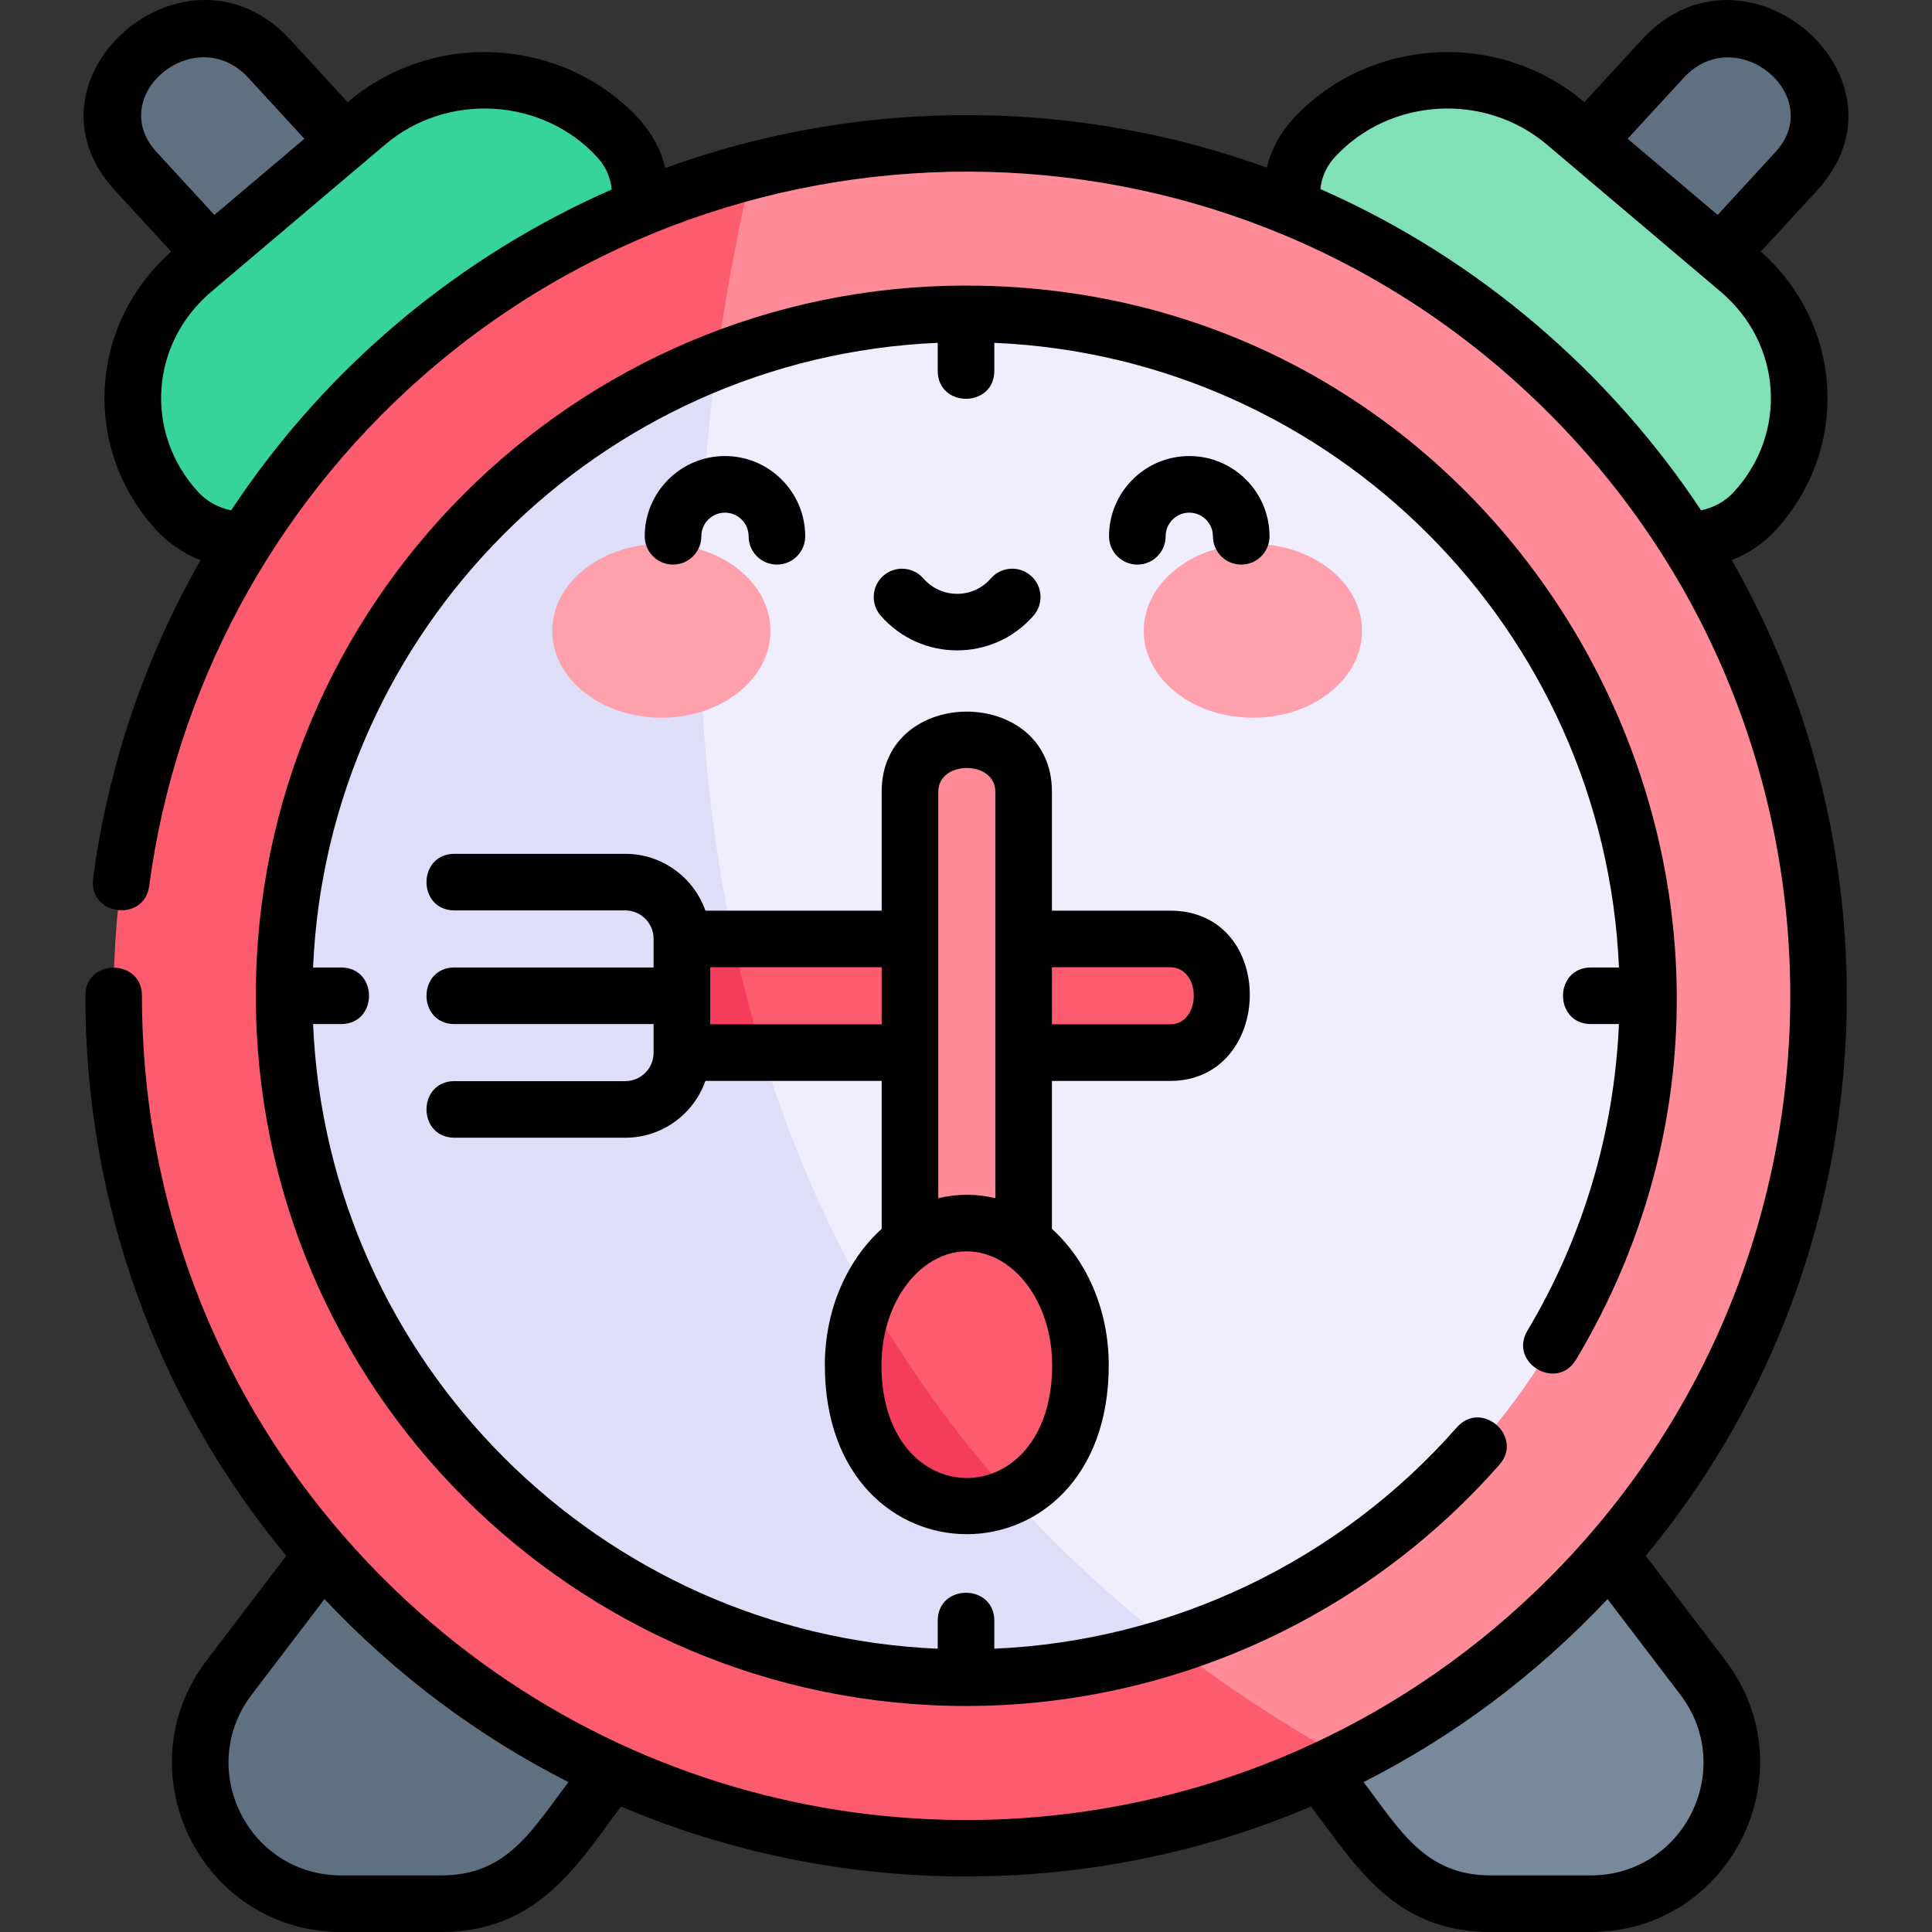<svg id="Capa_1" enable-background="new 0 0 511.988 511.988" height="512" viewBox="0 0 511.988 511.988" width="512" xmlns="http://www.w3.org/2000/svg"><rect x="0" y="0" width="511.988" height="511.988" fill="#333333" stroke="none"/><g><path d="m117.023 504.479h-26.55c-30.912 0-48.446-35.404-29.712-59.992l74.763-98.126h120.471l-109.259 143.402c-7.066 9.273-18.055 14.716-29.713 14.716z" fill="#5f7080"/><path d="m394.965 504.479h26.55c30.912 0 48.446-35.404 29.712-59.992l-74.763-98.126h-120.47l109.258 143.402c7.066 9.273 18.055 14.716 29.713 14.716z" fill="#77899b"/><path d="m138.159 122.358c9.75-8.254 10.681-22.528 2.078-31.882l-68.928-74.957c-20.729-22.542-56.037 7.347-35.308 29.889l68.928 74.956c8.602 9.354 23.479 10.247 33.23 1.994z" fill="#5f7080"/><path d="m373.829 122.358c-9.75-8.254-10.681-22.528-2.078-31.882l68.928-74.956c20.729-22.542 56.037 7.346 35.308 29.888l-68.928 74.956c-8.602 9.354-23.48 10.247-33.23 1.994z" fill="#5f7080"/><path d="m431.899 137.441-81.647-69.114c-9.708-8.218-10.635-22.431-2.069-31.745 17.242-18.75 47.061-20.539 66.603-3.996l46.035 38.969c19.542 16.542 21.407 45.152 4.165 63.902-8.565 9.313-23.379 10.202-33.087 1.984z" fill="#80e0b7"/><path d="m80.089 137.441 81.647-69.114c9.708-8.218 10.635-22.431 2.069-31.745-17.242-18.75-47.061-20.539-66.603-3.996l-46.035 38.968c-19.542 16.542-21.407 45.152-4.165 63.902 8.565 9.314 23.379 10.203 33.087 1.985z" fill="#36d49b"/><path d="m481.874 263.878c0 88.59-51 165.27-125.24 202.27-359.45-95.79-157.33-420.99-157.33-420.99 18.11-4.68 37.11-7.17 56.69-7.17 124.75 0 225.88 101.14 225.88 225.89z" fill="#ff8a98"/><path d="m356.634 466.148c-30.3 15.11-64.48 23.61-100.64 23.61-124.75 0-225.88-101.13-225.88-225.88 0-105.17 71.88-193.56 169.19-218.72-17.89 74.43-52.9 304.1 157.33 420.99z" fill="#fd5c6f"/><path d="m431.254 263.878 5.3 7.5c-3.16 77.4-55.01 142.25-125.74 164.73-354.44-63.15-120.88-340.49-120.88-340.49 18.26-7.17 37.96-11.46 58.56-12.3l7.5 6.72 7.5-6.72c93.83 3.83 169.23 79.23 173.06 173.06z" fill="#efedfe"/><path d="m310.814 436.108c-15.02 4.78-30.88 7.65-47.32 8.32l-7.29-4.89-7.71 4.89c-93.83-3.83-169.23-79.22-173.06-173.05l5.21-7.5-5.21-7.5c2.99-73.24 49.58-135.25 114.5-160.76-12.04 89.66-8.51 240.72 120.88 340.49z" fill="#dedef9"/><path d="m323.754 262.508v2.74c0 7.56-6.12 13.69-13.68 13.69h-119.37v-30.12h119.37c7.56 0 13.68 6.13 13.68 13.69z" fill="#fd5c6f"/><path d="m188.2 278.993c0-.1 0-.055 13.864-.055-3.1-10.06-5.68-20.12-7.82-30.12h-6.044c0-1.648 0 27.832 0 30.175z" fill="#f43d5c"/><path d="m254.832 196.11h2.744c7.559 0 13.687 6.128 13.687 13.687v129.372h-30.118v-129.372c0-7.559 6.128-13.687 13.687-13.687z" fill="#ff8a98"/><path d="m286.324 361.758c0 20.203-13.06 37.65-30.12 37.65-23.188 0-37.261-31.192-26.39-55.81 5.13-11.62 15.03-19.49 26.39-19.49 16.63 0 30.12 16.86 30.12 37.65z" fill="#fd5c6f"/><path d="m267.924 396.448c-20.002 10.557-41.84-8.003-41.84-34.69 0-6.58 1.35-12.77 3.73-18.16 10.36 18.21 22.94 35.97 38.11 52.85z" fill="#f43d5c"/><g fill="#ffa1ac"><ellipse cx="175.263" cy="167.171" rx="28.919" ry="23.03"/><ellipse cx="332.016" cy="167.171" rx="28.92" ry="23.03"/></g></g><g><path d="m436.128 412.301c62.951-76.125 69.564-181.993 22.794-263.885 4.394-1.707 8.376-4.378 11.586-7.872 19.839-21.576 18.045-54.418-3.889-73.86l14.886-16.186c27.334-29.69-19.011-69.734-46.349-40.047l-15.288 16.622c-23.266-19.693-57.638-16.848-77.204 4.441-3.442 3.746-5.801 8.174-6.978 12.895-49.483-17.932-106.198-19.188-159.351.105-1.169-4.761-3.539-9.227-7.007-13.001-19.542-21.263-53.919-24.156-77.203-4.439l-15.291-16.627c-27.342-29.696-73.689 10.351-46.347 40.048l14.889 16.189c-21.959 19.465-23.715 52.298-3.892 73.858 3.229 3.514 7.238 6.197 11.66 7.903-14.733 25.852-24.491 54.448-28.473 84.332-1.31 9.836 13.557 11.817 14.869 1.98 6.939-52.088 32.638-99.926 72.042-134.691 84.774-74.793 215.722-73.714 298.835 9.399 85.329 85.329 85.363 223.477 0 308.839-18.553 18.553-39.862 33.342-62.995 44.015-.539.177-1.066.411-1.566.718-80.451 36.342-178.298 21.247-244.278-44.733-41.209-41.209-63.963-96.069-63.963-154.419 0-9.923-15-9.923-15 0 0 54.8 18.767 106.713 53.248 148.412l-21.061 27.655c-22.489 29.51-1.427 72.036 35.676 72.036h26.55c26.157 0 36.818-19.174 47.546-33.253 57.144 24.325 123.864 25.108 182.848 0 11.771 15.449 21.935 33.253 47.546 33.253h26.55c37.102 0 58.165-42.525 35.677-72.035zm-370.331-391.696 14.869 16.168-23.852 20.189-15.29-16.624c-13.815-15.006 10.31-34.897 24.273-19.733zm-4.538 114.639c-3.367-.675-6.44-2.359-8.731-4.853-14.34-15.597-12.839-39.282 3.485-53.1l46.043-38.972c16.479-13.961 41.703-12.461 56.229 3.342 2.233 2.431 3.536 5.426 3.815 8.555-39.751 17.468-75.263 46.358-100.841 85.028zm384.935-114.636c13.963-15.161 37.989 4.837 24.273 19.732l-15.287 16.622-23.852-20.189zm-96.286 29.494c.301-3.087 1.596-6.039 3.801-8.439 14.528-15.805 39.753-17.305 56.232-3.34l46.04 38.97c16.306 13.803 17.844 37.484 3.482 53.102-2.275 2.477-5.324 4.158-8.668 4.841-23.857-35.966-58.51-66.504-100.887-85.134zm-232.88 446.886h-26.55c-24.75 0-38.745-28.261-23.744-47.946l19.254-25.282c19.032 20.207 40.85 36.434 64.659 48.502-9.617 12.622-16.16 24.726-33.619 24.726zm304.489 0h-26.55c-17.415 0-24.112-12.248-33.62-24.727 23.84-12.084 45.649-28.319 64.656-48.499l19.26 25.281c14.999 19.685 1.001 47.945-23.746 47.945z"/><path d="m417.667 360.295c74.376-124.465-15.416-284.616-161.67-284.616-103.777 0-188.206 84.429-188.206 188.206s84.429 188.206 188.206 188.206c54.069 0 105.582-23.297 141.331-63.917 6.557-7.448-4.704-17.359-11.26-9.91-31.245 35.502-75.573 56.611-122.571 58.649v-7.381c0-9.923-15-9.923-15 0v7.386c-89.551-3.835-161.698-75.982-165.534-165.533h7.386c9.923 0 9.923-15 0-15h-7.386c3.835-89.552 75.982-161.698 165.534-165.534v7.387c0 9.923 15 9.923 15 0v-7.387c89.551 3.835 161.698 75.982 165.534 165.534h-7.386c-9.923 0-9.923 15 0 15h7.377c-1.238 28.693-9.538 56.627-24.232 81.215-5.088 8.519 7.787 16.212 12.877 7.695z"/><path d="m310.077 286.448c27.726 0 28.61-45.12 0-45.12h-31.311v-31.52c0-28.299-45.119-28.299-45.119 0v31.52h-46.714c-3.079-8.761-11.431-15.061-21.23-15.061h-45.235c-9.923 0-9.923 15 0 15h45.235c4.136 0 7.5 3.364 7.5 7.5v7.618h-52.735c-9.923 0-9.923 15 0 15h52.735v7.618c0 4.136-3.364 7.5-7.5 7.5h-45.235c-9.923 0-9.923 15 0 15h45.235c9.797 0 18.148-6.297 21.229-15.055h46.716v39.216c-9.137 8.244-15.059 21.359-15.059 36.104 0 59.729 75.235 59.729 75.235 0 0-14.744-5.921-27.859-15.058-36.103v-39.216h31.311zm0-30.12c8.37 0 8.37 15.12 0 15.12h-31.311v-15.12zm-121.87 15.12v-15.12h45.44v15.12zm45.382 90.319c0-11.237 4.64-21.05 11.496-26.235.31-.192.607-.401.885-.634 6.435-4.374 14.042-4.373 20.476.002.276.232.572.44.88.63 6.858 5.184 11.499 14.999 11.499 26.237-.001 39.885-45.236 39.885-45.236 0zm15.059-44.23v-107.729c0-8.384 15.119-8.384 15.119 0v107.729c-4.971-1.222-10.149-1.222-15.119 0z"/><path d="m185.855 142.12c0-3.455 2.811-6.265 6.266-6.265 3.454 0 6.265 2.81 6.265 6.265 0 4.142 3.357 7.5 7.5 7.5s7.5-3.358 7.5-7.5c0-11.726-9.539-21.265-21.265-21.265s-21.266 9.539-21.266 21.265c0 4.142 3.357 7.5 7.5 7.5s7.5-3.358 7.5-7.5z"/><path d="m336.43 142.12c0-11.726-9.539-21.265-21.265-21.265s-21.265 9.54-21.265 21.265c0 4.142 3.357 7.5 7.5 7.5s7.5-3.358 7.5-7.5c0-3.455 2.811-6.265 6.266-6.265 3.454 0 6.265 2.81 6.265 6.265 0 4.142 3.357 7.5 7.5 7.5s7.499-3.358 7.499-7.5z"/><path d="m273.898 163.137c2.722-3.123 2.396-7.86-.727-10.582-3.125-2.721-7.859-2.396-10.582.727-4.744 5.446-13.149 5.446-17.894 0-2.722-3.123-7.46-3.447-10.582-.727-3.122 2.722-3.448 7.459-.727 10.582 10.716 12.292 29.797 12.292 40.512 0z"/></g></svg>
